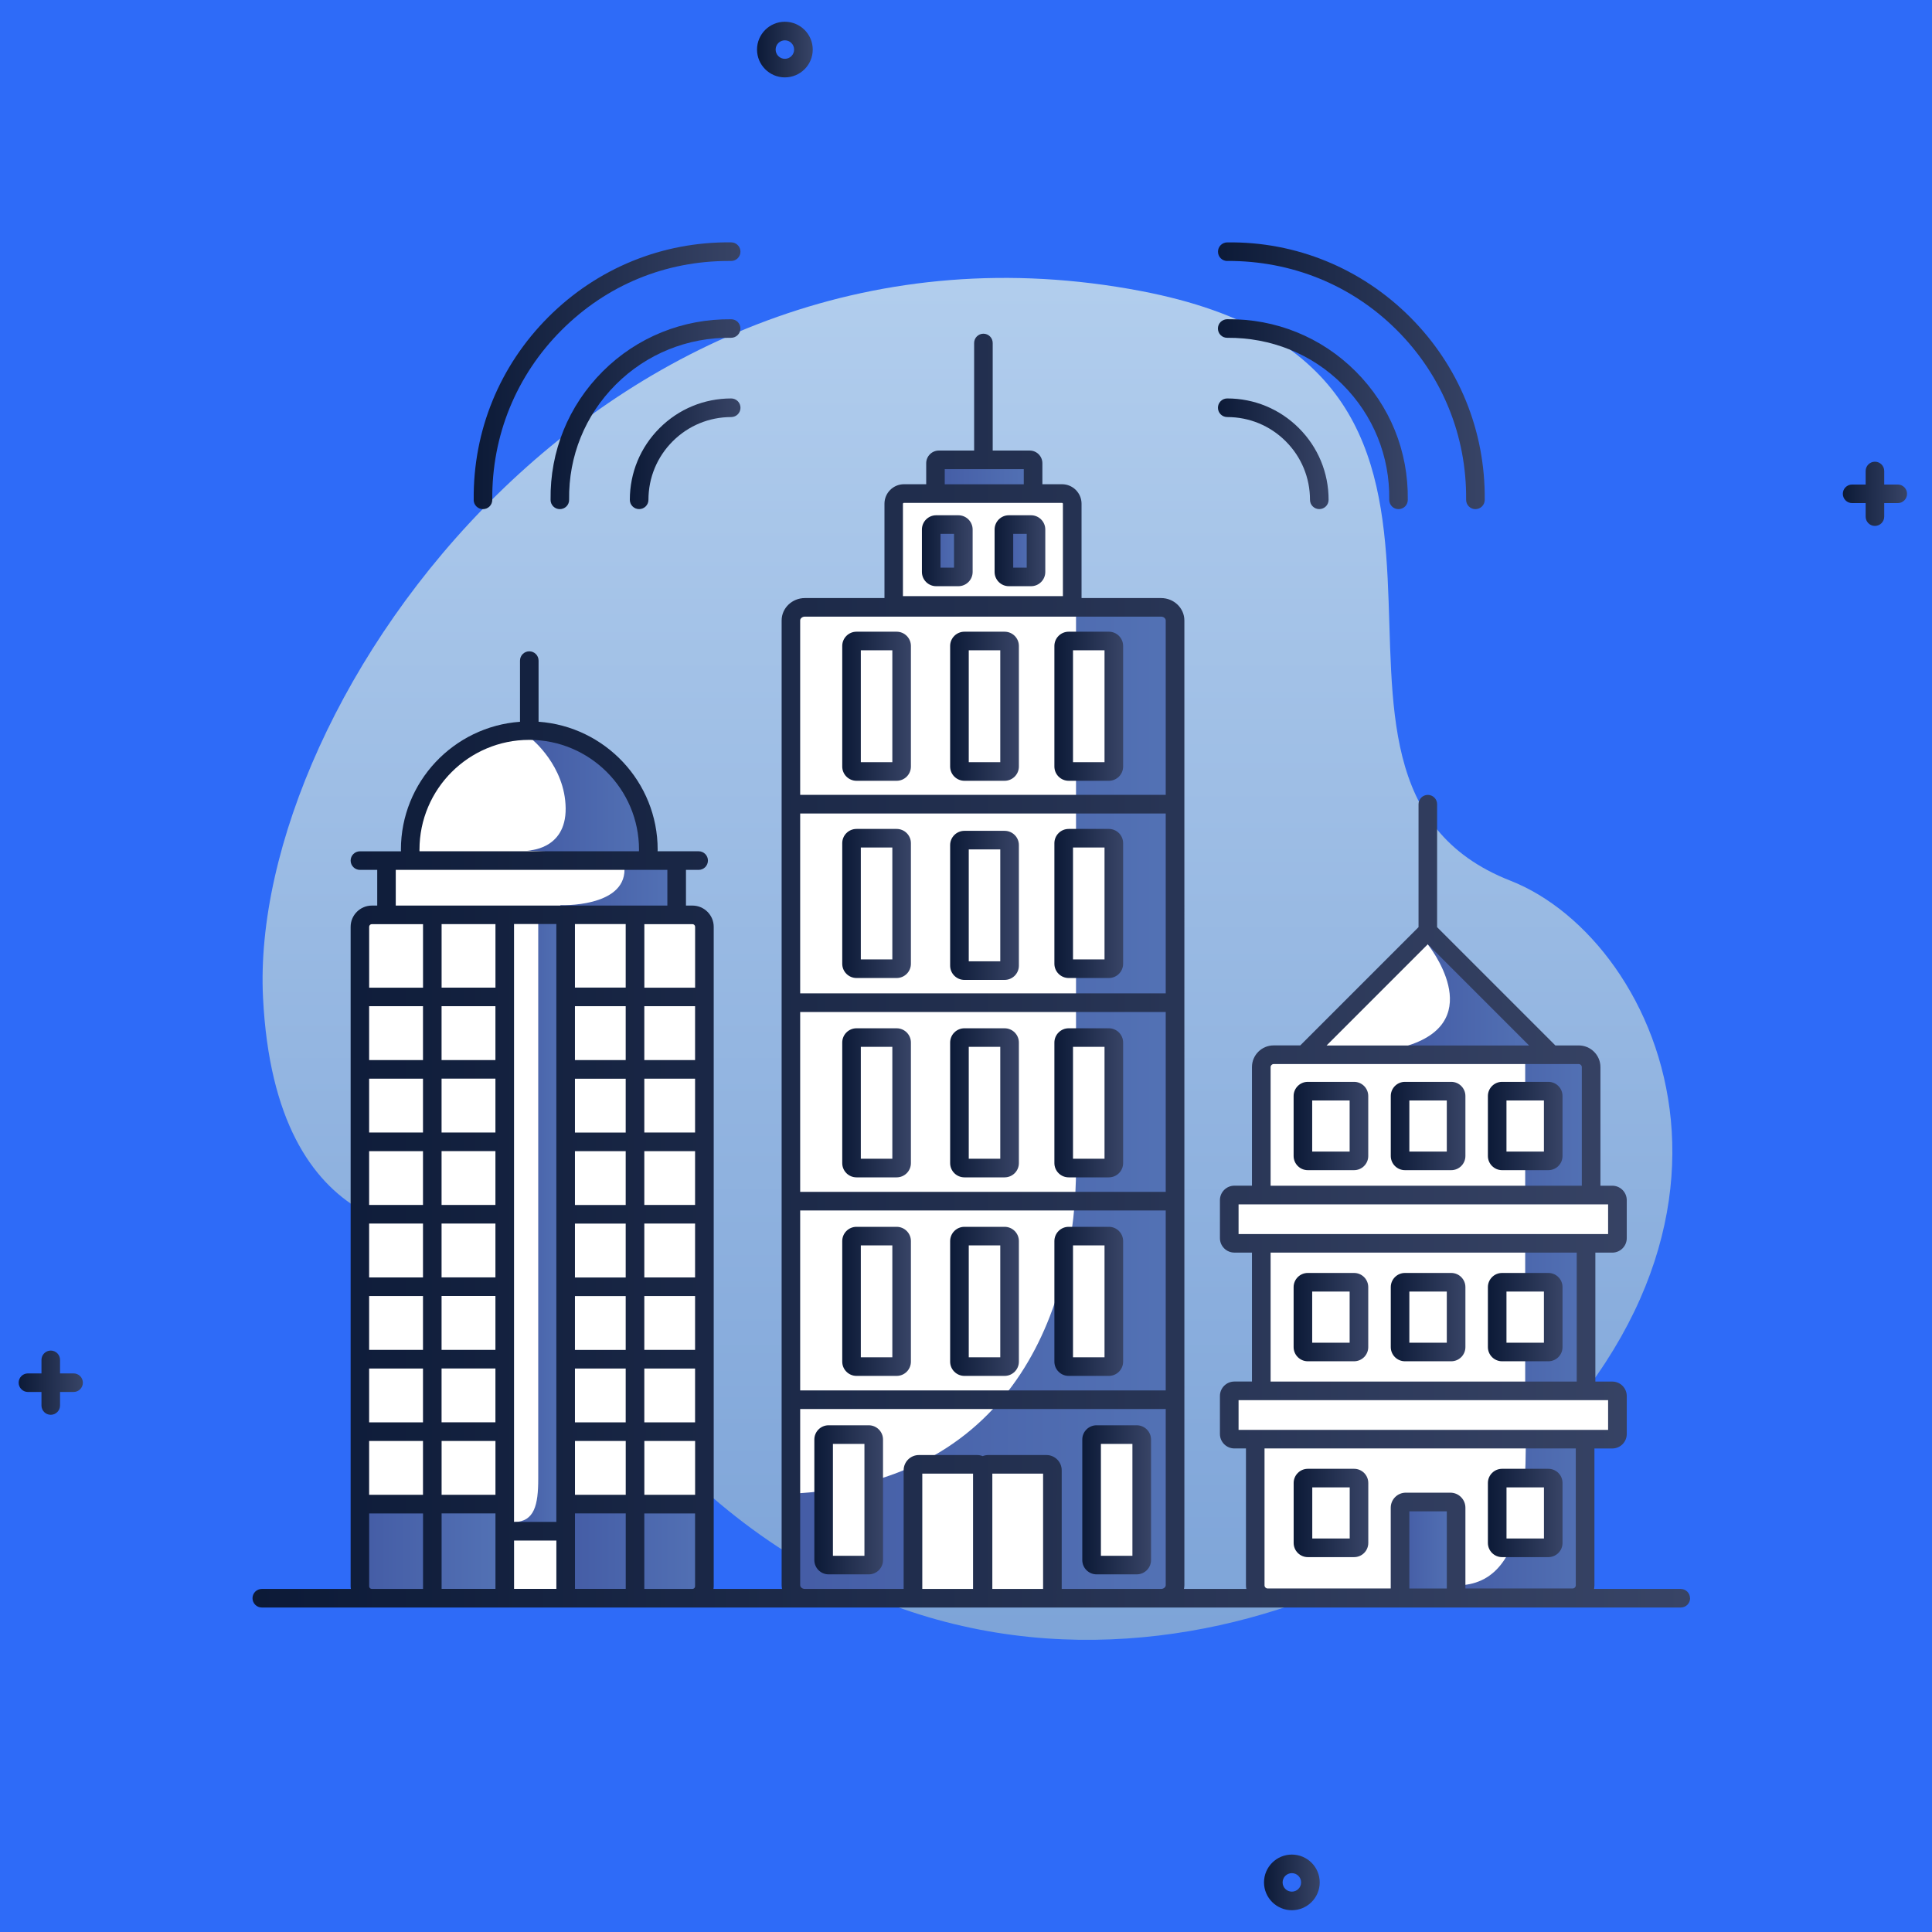 <svg xmlns="http://www.w3.org/2000/svg" xmlns:xlink="http://www.w3.org/1999/xlink" id="Layer_2" viewBox="0 0 518 518"><defs><style>.cls-1{fill:url(#_ÂÁ_Ï_ÌÌ_È_ËÂÌÚ_28-20);}.cls-2{fill:url(#_ÂÁ_Ï_ÌÌ_È_ËÂÌÚ_28-21);}.cls-3{fill:url(#_ÂÁ_Ï_ÌÌ_È_ËÂÌÚ_28-22);}.cls-4{fill:url(#_ÂÁ_Ï_ÌÌ_È_ËÂÌÚ_28-23);}.cls-5{fill:url(#_ÂÁ_Ï_ÌÌ_È_ËÂÌÚ_28-29);}.cls-6{fill:url(#_ÂÁ_Ï_ÌÌ_È_ËÂÌÚ_28-26);}.cls-7{fill:url(#_ÂÁ_Ï_ÌÌ_È_ËÂÌÚ_28-28);}.cls-8{fill:url(#_ÂÁ_Ï_ÌÌ_È_ËÂÌÚ_28-25);}.cls-9{fill:url(#_ÂÁ_Ï_ÌÌ_È_ËÂÌÚ_28-27);}.cls-10{fill:url(#_ÂÁ_Ï_ÌÌ_È_ËÂÌÚ_28-24);}.cls-11{fill:url(#_ÂÁ_Ï_ÌÌ_È_ËÂÌÚ_28-31);}.cls-12{fill:url(#_ÂÁ_Ï_ÌÌ_È_ËÂÌÚ_28-30);}.cls-13{fill:url(#_ÂÁ_Ï_ÌÌ_È_ËÂÌÚ_28-35);}.cls-14{fill:url(#_ÂÁ_Ï_ÌÌ_È_ËÂÌÚ_28-34);}.cls-15{fill:url(#_ÂÁ_Ï_ÌÌ_È_ËÂÌÚ_28-32);}.cls-16{fill:url(#_ÂÁ_Ï_ÌÌ_È_ËÂÌÚ_28-33);}.cls-17{fill:url(#_ÂÁ_Ï_ÌÌ_È_ËÂÌÚ_28-16);}.cls-18{fill:url(#_ÂÁ_Ï_ÌÌ_È_ËÂÌÚ_28-14);}.cls-19{fill:url(#_ÂÁ_Ï_ÌÌ_È_ËÂÌÚ_28-15);}.cls-20{fill:url(#_ÂÁ_Ï_ÌÌ_È_ËÂÌÚ_28-17);}.cls-21{fill:url(#_ÂÁ_Ï_ÌÌ_È_ËÂÌÚ_28-13);}.cls-22{fill:url(#_ÂÁ_Ï_ÌÌ_È_ËÂÌÚ_28-11);}.cls-23{fill:url(#_ÂÁ_Ï_ÌÌ_È_ËÂÌÚ_28-10);}.cls-24{fill:url(#_ÂÁ_Ï_ÌÌ_È_ËÂÌÚ_28-12);}.cls-25{fill:url(#_ÂÁ_Ï_ÌÌ_È_ËÂÌÚ_28-19);}.cls-26{fill:url(#_ÂÁ_Ï_ÌÌ_È_ËÂÌÚ_28-18);}.cls-27{fill:url(#_ÂÁ_Ï_ÌÌ_È_ËÂÌÚ_28);}.cls-28{fill:#fff;}.cls-29{fill:#2e6bf8;}.cls-30{fill:url(#_ÂÁ_Ï_ÌÌ_È_ËÂÌÚ_5-11);}.cls-31{fill:url(#_ÂÁ_Ï_ÌÌ_È_ËÂÌÚ_5-10);}.cls-32{fill:url(#_ÂÁ_Ï_ÌÌ_È_ËÂÌÚ_5-12);}.cls-33{fill:url(#_ÂÁ_Ï_ÌÌ_È_ËÂÌÚ_28-2);}.cls-34{fill:url(#_ÂÁ_Ï_ÌÌ_È_ËÂÌÚ_28-7);}.cls-35{fill:url(#_ÂÁ_Ï_ÌÌ_È_ËÂÌÚ_28-8);}.cls-36{fill:url(#_ÂÁ_Ï_ÌÌ_È_ËÂÌÚ_28-9);}.cls-37{fill:url(#_ÂÁ_Ï_ÌÌ_È_ËÂÌÚ_28-4);}.cls-38{fill:url(#_ÂÁ_Ï_ÌÌ_È_ËÂÌÚ_28-3);}.cls-39{fill:url(#_ÂÁ_Ï_ÌÌ_È_ËÂÌÚ_28-5);}.cls-40{fill:url(#_ÂÁ_Ï_ÌÌ_È_ËÂÌÚ_28-6);}.cls-41{fill:url(#_ÂÁ_Ï_ÌÌ_È_ËÂÌÚ_5-8);}.cls-42{fill:url(#_ÂÁ_Ï_ÌÌ_È_ËÂÌÚ_5-7);}.cls-43{fill:url(#_ÂÁ_Ï_ÌÌ_È_ËÂÌÚ_5-9);}.cls-44{fill:url(#_ÂÁ_Ï_ÌÌ_È_ËÂÌÚ_5-5);}.cls-45{fill:url(#_ÂÁ_Ï_ÌÌ_È_ËÂÌÚ_5-2);}.cls-46{fill:url(#_ÂÁ_Ï_ÌÌ_È_ËÂÌÚ_5-4);}.cls-47{fill:url(#_ÂÁ_Ï_ÌÌ_È_ËÂÌÚ_5-6);}.cls-48{fill:url(#_ÂÁ_Ï_ÌÌ_È_ËÂÌÚ_5-3);}.cls-49{fill:url(#_ÂÁ_Ï_ÌÌ_È_ËÂÌÚ_7);}.cls-50{fill:url(#_ÂÁ_Ï_ÌÌ_È_ËÂÌÚ_5);}</style><linearGradient id="_&#xC2;&#xC1;_&#xCF;_&#xCC;&#xCC;_&#xC8;_&#xCB;&#xC2;&#xCC;&#xDA;_28" x1="202.97" y1="13.29" x2="217.91" y2="13.29" gradientUnits="userSpaceOnUse"><stop offset="0" stop-color="#0c1a37"></stop><stop offset="1" stop-color="#384466"></stop></linearGradient><linearGradient id="_&#xC2;&#xC1;_&#xCF;_&#xCC;&#xCC;_&#xC8;_&#xCB;&#xC2;&#xCC;&#xDA;_28-2" x1="338.9" y1="504.7" x2="353.84" y2="504.7" xlink:href="#_&#xC2;&#xC1;_&#xCF;_&#xCC;&#xCC;_&#xC8;_&#xCB;&#xC2;&#xCC;&#xDA;_28"></linearGradient><linearGradient id="_&#xC2;&#xC1;_&#xCF;_&#xCC;&#xCC;_&#xC8;_&#xCB;&#xC2;&#xCC;&#xDA;_28-3" x1="494.07" y1="132.4" x2="511.31" y2="132.4" xlink:href="#_&#xC2;&#xC1;_&#xCF;_&#xCC;&#xCC;_&#xC8;_&#xCB;&#xC2;&#xCC;&#xDA;_28"></linearGradient><linearGradient id="_&#xC2;&#xC1;_&#xCF;_&#xCC;&#xCC;_&#xC8;_&#xCB;&#xC2;&#xCC;&#xDA;_28-4" x1="4.97" y1="370.72" x2="22.22" y2="370.72" xlink:href="#_&#xC2;&#xC1;_&#xCF;_&#xCC;&#xCC;_&#xC8;_&#xCB;&#xC2;&#xCC;&#xDA;_28"></linearGradient><linearGradient id="_&#xC2;&#xC1;_&#xCF;_&#xCC;&#xCC;_&#xC8;_&#xCB;&#xC2;&#xCC;&#xDA;_7" x1="259.39" y1="77.13" x2="259.39" y2="455.11" gradientUnits="userSpaceOnUse"><stop offset="0" stop-color="#b1cded"></stop><stop offset="1" stop-color="#7ba2d7"></stop></linearGradient><linearGradient id="_&#xC2;&#xC1;_&#xCF;_&#xCC;&#xCC;_&#xC8;_&#xCB;&#xC2;&#xCC;&#xDA;_5" x1="150.25" y1="237.29" x2="181.41" y2="237.29" gradientUnits="userSpaceOnUse"><stop offset="0" stop-color="#445ca5"></stop><stop offset="1" stop-color="#5372b5"></stop></linearGradient><linearGradient id="_&#xC2;&#xC1;_&#xCF;_&#xCC;&#xCC;_&#xC8;_&#xCB;&#xC2;&#xCC;&#xDA;_5-2" x1="141.34" y1="213.85" x2="174.36" y2="213.85" xlink:href="#_&#xC2;&#xC1;_&#xCF;_&#xCC;&#xCC;_&#xC8;_&#xCB;&#xC2;&#xCC;&#xDA;_5"></linearGradient><linearGradient id="_&#xC2;&#xC1;_&#xCF;_&#xCC;&#xCC;_&#xC8;_&#xCB;&#xC2;&#xCC;&#xDA;_5-3" x1="137.89" y1="327.84" x2="151.9" y2="327.84" xlink:href="#_&#xC2;&#xC1;_&#xCF;_&#xCC;&#xCC;_&#xC8;_&#xCB;&#xC2;&#xCC;&#xDA;_5"></linearGradient><linearGradient id="_&#xC2;&#xC1;_&#xCF;_&#xCC;&#xCC;_&#xC8;_&#xCB;&#xC2;&#xCC;&#xDA;_5-4" x1="211.24" y1="295.63" x2="315.1" y2="295.63" xlink:href="#_&#xC2;&#xC1;_&#xCF;_&#xCC;&#xCC;_&#xC8;_&#xCB;&#xC2;&#xCC;&#xDA;_5"></linearGradient><linearGradient id="_&#xC2;&#xC1;_&#xCF;_&#xCC;&#xCC;_&#xC8;_&#xCB;&#xC2;&#xCC;&#xDA;_5-5" x1="250.81" y1="127.41" x2="276.98" y2="127.41" xlink:href="#_&#xC2;&#xC1;_&#xCF;_&#xCC;&#xCC;_&#xC8;_&#xCB;&#xC2;&#xCC;&#xDA;_5"></linearGradient><linearGradient id="_&#xC2;&#xC1;_&#xCF;_&#xCC;&#xCC;_&#xC8;_&#xCB;&#xC2;&#xCC;&#xDA;_5-6" x1="388.87" y1="355.58" x2="427.48" y2="355.58" xlink:href="#_&#xC2;&#xC1;_&#xCF;_&#xCC;&#xCC;_&#xC8;_&#xCB;&#xC2;&#xCC;&#xDA;_5"></linearGradient><linearGradient id="_&#xC2;&#xC1;_&#xCF;_&#xCC;&#xCC;_&#xC8;_&#xCB;&#xC2;&#xCC;&#xDA;_5-7" x1="96.48" y1="416.53" x2="135.33" y2="416.53" xlink:href="#_&#xC2;&#xC1;_&#xCF;_&#xCC;&#xCC;_&#xC8;_&#xCB;&#xC2;&#xCC;&#xDA;_5"></linearGradient><linearGradient id="_&#xC2;&#xC1;_&#xCF;_&#xCC;&#xCC;_&#xC8;_&#xCB;&#xC2;&#xCC;&#xDA;_5-8" x1="151.66" y1="416.53" x2="190.51" y2="416.53" xlink:href="#_&#xC2;&#xC1;_&#xCF;_&#xCC;&#xCC;_&#xC8;_&#xCB;&#xC2;&#xCC;&#xDA;_5"></linearGradient><linearGradient id="_&#xC2;&#xC1;_&#xCF;_&#xCC;&#xCC;_&#xC8;_&#xCB;&#xC2;&#xCC;&#xDA;_5-9" x1="377.34" y1="267.16" x2="411.78" y2="267.16" xlink:href="#_&#xC2;&#xC1;_&#xCF;_&#xCC;&#xCC;_&#xC8;_&#xCB;&#xC2;&#xCC;&#xDA;_5"></linearGradient><linearGradient id="_&#xC2;&#xC1;_&#xCF;_&#xCC;&#xCC;_&#xC8;_&#xCB;&#xC2;&#xCC;&#xDA;_5-10" x1="249.68" y1="147.66" x2="258.28" y2="147.66" xlink:href="#_&#xC2;&#xC1;_&#xCF;_&#xCC;&#xCC;_&#xC8;_&#xCB;&#xC2;&#xCC;&#xDA;_5"></linearGradient><linearGradient id="_&#xC2;&#xC1;_&#xCF;_&#xCC;&#xCC;_&#xC8;_&#xCB;&#xC2;&#xCC;&#xDA;_5-11" x1="269.16" y1="147.66" x2="277.77" y2="147.66" xlink:href="#_&#xC2;&#xC1;_&#xCF;_&#xCC;&#xCC;_&#xC8;_&#xCB;&#xC2;&#xCC;&#xDA;_5"></linearGradient><linearGradient id="_&#xC2;&#xC1;_&#xCF;_&#xCC;&#xCC;_&#xC8;_&#xCB;&#xC2;&#xCC;&#xDA;_5-12" x1="375.38" y1="415.55" x2="390.4" y2="415.55" xlink:href="#_&#xC2;&#xC1;_&#xCF;_&#xCC;&#xCC;_&#xC8;_&#xCB;&#xC2;&#xCC;&#xDA;_5"></linearGradient><linearGradient id="_&#xC2;&#xC1;_&#xCF;_&#xCC;&#xCC;_&#xC8;_&#xCB;&#xC2;&#xCC;&#xDA;_28-5" x1="225.82" y1="189.35" x2="244.24" y2="189.35" xlink:href="#_&#xC2;&#xC1;_&#xCF;_&#xCC;&#xCC;_&#xC8;_&#xCB;&#xC2;&#xCC;&#xDA;_28"></linearGradient><linearGradient id="_&#xC2;&#xC1;_&#xCF;_&#xCC;&#xCC;_&#xC8;_&#xCB;&#xC2;&#xCC;&#xDA;_28-6" x1="254.76" y1="189.35" x2="273.18" y2="189.35" xlink:href="#_&#xC2;&#xC1;_&#xCF;_&#xCC;&#xCC;_&#xC8;_&#xCB;&#xC2;&#xCC;&#xDA;_28"></linearGradient><linearGradient id="_&#xC2;&#xC1;_&#xCF;_&#xCC;&#xCC;_&#xC8;_&#xCB;&#xC2;&#xCC;&#xDA;_28-7" x1="254.76" y1="242.74" x2="273.18" y2="242.74" xlink:href="#_&#xC2;&#xC1;_&#xCF;_&#xCC;&#xCC;_&#xC8;_&#xCB;&#xC2;&#xCC;&#xDA;_28"></linearGradient><linearGradient id="_&#xC2;&#xC1;_&#xCF;_&#xCC;&#xCC;_&#xC8;_&#xCB;&#xC2;&#xCC;&#xDA;_28-8" x1="254.76" y1="295.68" x2="273.18" y2="295.68" xlink:href="#_&#xC2;&#xC1;_&#xCF;_&#xCC;&#xCC;_&#xC8;_&#xCB;&#xC2;&#xCC;&#xDA;_28"></linearGradient><linearGradient id="_&#xC2;&#xC1;_&#xCF;_&#xCC;&#xCC;_&#xC8;_&#xCB;&#xC2;&#xCC;&#xDA;_28-9" x1="254.76" y1="348.91" x2="273.18" y2="348.91" xlink:href="#_&#xC2;&#xC1;_&#xCF;_&#xCC;&#xCC;_&#xC8;_&#xCB;&#xC2;&#xCC;&#xDA;_28"></linearGradient><linearGradient id="_&#xC2;&#xC1;_&#xCF;_&#xCC;&#xCC;_&#xC8;_&#xCB;&#xC2;&#xCC;&#xDA;_28-10" x1="282.7" y1="189.35" x2="301.13" y2="189.35" xlink:href="#_&#xC2;&#xC1;_&#xCF;_&#xCC;&#xCC;_&#xC8;_&#xCB;&#xC2;&#xCC;&#xDA;_28"></linearGradient><linearGradient id="_&#xC2;&#xC1;_&#xCF;_&#xCC;&#xCC;_&#xC8;_&#xCB;&#xC2;&#xCC;&#xDA;_28-11" x1="225.82" y1="242.23" x2="244.24" y2="242.23" xlink:href="#_&#xC2;&#xC1;_&#xCF;_&#xCC;&#xCC;_&#xC8;_&#xCB;&#xC2;&#xCC;&#xDA;_28"></linearGradient><linearGradient id="_&#xC2;&#xC1;_&#xCF;_&#xCC;&#xCC;_&#xC8;_&#xCB;&#xC2;&#xCC;&#xDA;_28-12" x1="282.7" y1="242.23" x2="301.13" y2="242.23" xlink:href="#_&#xC2;&#xC1;_&#xCF;_&#xCC;&#xCC;_&#xC8;_&#xCB;&#xC2;&#xCC;&#xDA;_28"></linearGradient><linearGradient id="_&#xC2;&#xC1;_&#xCF;_&#xCC;&#xCC;_&#xC8;_&#xCB;&#xC2;&#xCC;&#xDA;_28-13" x1="225.82" y1="295.68" x2="244.24" y2="295.68" xlink:href="#_&#xC2;&#xC1;_&#xCF;_&#xCC;&#xCC;_&#xC8;_&#xCB;&#xC2;&#xCC;&#xDA;_28"></linearGradient><linearGradient id="_&#xC2;&#xC1;_&#xCF;_&#xCC;&#xCC;_&#xC8;_&#xCB;&#xC2;&#xCC;&#xDA;_28-14" x1="282.7" y1="295.68" x2="301.13" y2="295.68" xlink:href="#_&#xC2;&#xC1;_&#xCF;_&#xCC;&#xCC;_&#xC8;_&#xCB;&#xC2;&#xCC;&#xDA;_28"></linearGradient><linearGradient id="_&#xC2;&#xC1;_&#xCF;_&#xCC;&#xCC;_&#xC8;_&#xCB;&#xC2;&#xCC;&#xDA;_28-15" x1="225.82" y1="348.91" x2="244.24" y2="348.91" xlink:href="#_&#xC2;&#xC1;_&#xCF;_&#xCC;&#xCC;_&#xC8;_&#xCB;&#xC2;&#xCC;&#xDA;_28"></linearGradient><linearGradient id="_&#xC2;&#xC1;_&#xCF;_&#xCC;&#xCC;_&#xC8;_&#xCB;&#xC2;&#xCC;&#xDA;_28-16" x1="282.7" y1="348.91" x2="301.13" y2="348.91" xlink:href="#_&#xC2;&#xC1;_&#xCF;_&#xCC;&#xCC;_&#xC8;_&#xCB;&#xC2;&#xCC;&#xDA;_28"></linearGradient><linearGradient id="_&#xC2;&#xC1;_&#xCF;_&#xCC;&#xCC;_&#xC8;_&#xCB;&#xC2;&#xCC;&#xDA;_28-17" x1="218.33" y1="402.13" x2="236.76" y2="402.13" xlink:href="#_&#xC2;&#xC1;_&#xCF;_&#xCC;&#xCC;_&#xC8;_&#xCB;&#xC2;&#xCC;&#xDA;_28"></linearGradient><linearGradient id="_&#xC2;&#xC1;_&#xCF;_&#xCC;&#xCC;_&#xC8;_&#xCB;&#xC2;&#xCC;&#xDA;_28-18" x1="290.19" y1="402.13" x2="308.61" y2="402.13" xlink:href="#_&#xC2;&#xC1;_&#xCF;_&#xCC;&#xCC;_&#xC8;_&#xCB;&#xC2;&#xCC;&#xDA;_28"></linearGradient><linearGradient id="_&#xC2;&#xC1;_&#xCF;_&#xCC;&#xCC;_&#xC8;_&#xCB;&#xC2;&#xCC;&#xDA;_28-19" x1="247.18" y1="147.66" x2="260.78" y2="147.66" xlink:href="#_&#xC2;&#xC1;_&#xCF;_&#xCC;&#xCC;_&#xC8;_&#xCB;&#xC2;&#xCC;&#xDA;_28"></linearGradient><linearGradient id="_&#xC2;&#xC1;_&#xCF;_&#xCC;&#xCC;_&#xC8;_&#xCB;&#xC2;&#xCC;&#xDA;_28-20" x1="266.67" y1="147.66" x2="280.26" y2="147.66" xlink:href="#_&#xC2;&#xC1;_&#xCF;_&#xCC;&#xCC;_&#xC8;_&#xCB;&#xC2;&#xCC;&#xDA;_28"></linearGradient><linearGradient id="_&#xC2;&#xC1;_&#xCF;_&#xCC;&#xCC;_&#xC8;_&#xCB;&#xC2;&#xCC;&#xDA;_28-21" x1="346.84" y1="301.9" x2="366.86" y2="301.9" xlink:href="#_&#xC2;&#xC1;_&#xCF;_&#xCC;&#xCC;_&#xC8;_&#xCB;&#xC2;&#xCC;&#xDA;_28"></linearGradient><linearGradient id="_&#xC2;&#xC1;_&#xCF;_&#xCC;&#xCC;_&#xC8;_&#xCB;&#xC2;&#xCC;&#xDA;_28-22" x1="372.89" y1="301.9" x2="392.9" y2="301.9" xlink:href="#_&#xC2;&#xC1;_&#xCF;_&#xCC;&#xCC;_&#xC8;_&#xCB;&#xC2;&#xCC;&#xDA;_28"></linearGradient><linearGradient id="_&#xC2;&#xC1;_&#xCF;_&#xCC;&#xCC;_&#xC8;_&#xCB;&#xC2;&#xCC;&#xDA;_28-23" x1="398.93" y1="301.9" x2="418.94" y2="301.9" xlink:href="#_&#xC2;&#xC1;_&#xCF;_&#xCC;&#xCC;_&#xC8;_&#xCB;&#xC2;&#xCC;&#xDA;_28"></linearGradient><linearGradient id="_&#xC2;&#xC1;_&#xCF;_&#xCC;&#xCC;_&#xC8;_&#xCB;&#xC2;&#xCC;&#xDA;_28-24" x1="346.84" y1="353.14" x2="366.86" y2="353.14" xlink:href="#_&#xC2;&#xC1;_&#xCF;_&#xCC;&#xCC;_&#xC8;_&#xCB;&#xC2;&#xCC;&#xDA;_28"></linearGradient><linearGradient id="_&#xC2;&#xC1;_&#xCF;_&#xCC;&#xCC;_&#xC8;_&#xCB;&#xC2;&#xCC;&#xDA;_28-25" x1="372.89" y1="353.14" x2="392.9" y2="353.14" xlink:href="#_&#xC2;&#xC1;_&#xCF;_&#xCC;&#xCC;_&#xC8;_&#xCB;&#xC2;&#xCC;&#xDA;_28"></linearGradient><linearGradient id="_&#xC2;&#xC1;_&#xCF;_&#xCC;&#xCC;_&#xC8;_&#xCB;&#xC2;&#xCC;&#xDA;_28-26" x1="398.93" y1="353.14" x2="418.94" y2="353.14" xlink:href="#_&#xC2;&#xC1;_&#xCF;_&#xCC;&#xCC;_&#xC8;_&#xCB;&#xC2;&#xCC;&#xDA;_28"></linearGradient><linearGradient id="_&#xC2;&#xC1;_&#xCF;_&#xCC;&#xCC;_&#xC8;_&#xCB;&#xC2;&#xCC;&#xDA;_28-27" x1="346.84" y1="405.65" x2="366.86" y2="405.65" xlink:href="#_&#xC2;&#xC1;_&#xCF;_&#xCC;&#xCC;_&#xC8;_&#xCB;&#xC2;&#xCC;&#xDA;_28"></linearGradient><linearGradient id="_&#xC2;&#xC1;_&#xCF;_&#xCC;&#xCC;_&#xC8;_&#xCB;&#xC2;&#xCC;&#xDA;_28-28" x1="398.93" y1="405.65" x2="418.94" y2="405.65" xlink:href="#_&#xC2;&#xC1;_&#xCF;_&#xCC;&#xCC;_&#xC8;_&#xCB;&#xC2;&#xCC;&#xDA;_28"></linearGradient><linearGradient id="_&#xC2;&#xC1;_&#xCF;_&#xCC;&#xCC;_&#xC8;_&#xCB;&#xC2;&#xCC;&#xDA;_28-29" x1="168.86" y1="121.67" x2="198.53" y2="121.67" xlink:href="#_&#xC2;&#xC1;_&#xCF;_&#xCC;&#xCC;_&#xC8;_&#xCB;&#xC2;&#xCC;&#xDA;_28"></linearGradient><linearGradient id="_&#xC2;&#xC1;_&#xCF;_&#xCC;&#xCC;_&#xC8;_&#xCB;&#xC2;&#xCC;&#xDA;_28-30" x1="147.61" y1="111.05" x2="198.53" y2="111.05" xlink:href="#_&#xC2;&#xC1;_&#xCF;_&#xCC;&#xCC;_&#xC8;_&#xCB;&#xC2;&#xCC;&#xDA;_28"></linearGradient><linearGradient id="_&#xC2;&#xC1;_&#xCF;_&#xCC;&#xCC;_&#xC8;_&#xCB;&#xC2;&#xCC;&#xDA;_28-31" x1="127" y1="100.74" x2="198.53" y2="100.74" xlink:href="#_&#xC2;&#xC1;_&#xCF;_&#xCC;&#xCC;_&#xC8;_&#xCB;&#xC2;&#xCC;&#xDA;_28"></linearGradient><linearGradient id="_&#xC2;&#xC1;_&#xCF;_&#xCC;&#xCC;_&#xC8;_&#xCB;&#xC2;&#xCC;&#xDA;_28-32" x1="326.55" y1="121.67" x2="356.22" y2="121.67" xlink:href="#_&#xC2;&#xC1;_&#xCF;_&#xCC;&#xCC;_&#xC8;_&#xCB;&#xC2;&#xCC;&#xDA;_28"></linearGradient><linearGradient id="_&#xC2;&#xC1;_&#xCF;_&#xCC;&#xCC;_&#xC8;_&#xCB;&#xC2;&#xCC;&#xDA;_28-33" x1="326.55" y1="111.05" x2="377.47" y2="111.05" xlink:href="#_&#xC2;&#xC1;_&#xCF;_&#xCC;&#xCC;_&#xC8;_&#xCB;&#xC2;&#xCC;&#xDA;_28"></linearGradient><linearGradient id="_&#xC2;&#xC1;_&#xCF;_&#xCC;&#xCC;_&#xC8;_&#xCB;&#xC2;&#xCC;&#xDA;_28-34" x1="326.55" y1="100.74" x2="398.08" y2="100.74" xlink:href="#_&#xC2;&#xC1;_&#xCF;_&#xCC;&#xCC;_&#xC8;_&#xCB;&#xC2;&#xCC;&#xDA;_28"></linearGradient><linearGradient id="_&#xC2;&#xC1;_&#xCF;_&#xCC;&#xCC;_&#xC8;_&#xCB;&#xC2;&#xCC;&#xDA;_28-35" x1="67.68" y1="260.24" x2="453.12" y2="260.24" xlink:href="#_&#xC2;&#xC1;_&#xCF;_&#xCC;&#xCC;_&#xC8;_&#xCB;&#xC2;&#xCC;&#xDA;_28"></linearGradient></defs><g id="Layer_2-2"><g id="Layer_2-2"><g id="Layer_1-2"><rect class="cls-29" width="518" height="518"></rect></g></g><g id="Group_26"><path id="Contour" class="cls-27" d="m210.44,20.75c-4.12,0-7.47-3.35-7.47-7.46s3.35-7.46,7.47-7.46,7.47,3.35,7.47,7.46-3.35,7.46-7.47,7.46Zm0-9.94c-1.37,0-2.48,1.11-2.48,2.48s1.11,2.48,2.48,2.48,2.48-1.11,2.48-2.48-1.11-2.48-2.48-2.48Z"></path><path id="Contour-2" class="cls-33" d="m346.37,512.16c-4.12,0-7.47-3.35-7.47-7.46s3.35-7.46,7.47-7.46,7.47,3.35,7.47,7.46-3.35,7.46-7.47,7.46Zm0-9.94c-1.37,0-2.48,1.11-2.48,2.48s1.11,2.48,2.48,2.48,2.48-1.11,2.48-2.48-1.11-2.48-2.48-2.48Z"></path><path id="Contour-3" class="cls-38" d="m508.82,129.91h-3.63v-3.63c0-1.38-1.12-2.49-2.49-2.49s-2.49,1.12-2.49,2.49v3.63h-3.63c-1.38,0-2.49,1.12-2.49,2.49s1.12,2.49,2.49,2.49h3.63v3.63c0,1.38,1.12,2.49,2.49,2.49s2.49-1.12,2.49-2.49v-3.63h3.63c1.38,0,2.49-1.12,2.49-2.49s-1.12-2.49-2.49-2.49Z"></path><path id="Contour-4" class="cls-37" d="m19.73,368.23h-3.63v-3.63c0-1.38-1.12-2.49-2.49-2.49s-2.49,1.12-2.49,2.49v3.63h-3.63c-1.38,0-2.49,1.12-2.49,2.49s1.12,2.49,2.49,2.49h3.63v3.63c0,1.38,1.12,2.49,2.49,2.49s2.49-1.12,2.49-2.49v-3.63h3.63c1.38,0,2.49-1.12,2.49-2.49s-1.12-2.49-2.49-2.49Z"></path><path id="Contour-5" class="cls-49" d="m138.42,333.32c-1.46-2.72-4.47-4.19-7.51-3.68-14.73,2.49-57.1,3.81-60.39-62.17-3.99-79.98,93-216.61,235.39-189.44,114.37,21.82,28.98,130.64,99.04,158.09,41.01,16.07,78.08,98.46-12.99,170.02-49.25,38.7-175.64,72.88-253.54-72.8Z"></path><path id="Contour-6" class="cls-28" d="m96.48,428.51v-180.02s1.86-3.21,7.13-3.21v-14.55h7.8s-3.14-32.12,30.49-34.86c0,0,32.52,3.24,31.8,34.85h7.73v14.57s7.44-3.03,7.44,6.8v176.43h-92.37Z"></path><path id="Contour-7" class="cls-28" d="m212.05,428.51V171.85s-5.97-9.53,13.56-9.53h14v-30h11.2l-1.13-9.03h26.4l.91,9.03h10.5l.96,30,25.69.52.91,10.33v255.34h-103Z"></path><path id="Contour-8" class="cls-28" d="m338.17,429.4v-143.29s1.86-5.33,12.49-4.32c10.63,1.01,72.63,1.01,72.63,1.01,0,0,3.31-.4,3.31,19.11s.88,126.49.88,126.49l-89.31,1.01Z"></path><path id="Contour-9" class="cls-50" d="m150.25,242.7s17.19.64,17.19-9.55v-3.82l13.97,1.41-.81,13.45-29.83,1.06-.53-2.55Z"></path><path id="Contour-10" class="cls-45" d="m141.34,228.05s10.45,0,10.32-11.36c-.13-11.36-9.14-18.57-9.14-18.57,0,0,14.98-4.3,27.28,14.16,0,0,4.86,10.58,4.55,17.74l-33-1.97Z"></path><path id="Contour-11" class="cls-48" d="m144.31,246.2v150.29c0,7.01-1.01,11.46-6.42,11.62v2.15h12.74l1.27-164.86-7.59.8Z"></path><path id="Contour-12" class="cls-46" d="m288.5,162.54v150.85c0,33.01-13.98,84.58-77.26,87.14l.86,28.2h103l-.91-265.66-25.69-.52Z"></path><polygon id="Contour-13" class="cls-44" points="250.81 131.52 250.81 122.5 276.98 123.29 276.98 132.33 250.81 131.52"></polygon><path id="Contour-14" class="cls-47" d="m426.91,373.17l-.91-88.94-7.22-1.46h-9.85v89.86c0,17.64,3.08,51.7-17.69,52.42l-2.37,3.34h38.61l-.43-42.32-.13-12.9Z"></path><polygon id="Contour-15" class="cls-42" points="96.48 428.51 96.48 404.54 135.02 404.54 135.33 428.51 96.48 428.51"></polygon><polygon id="Contour-16" class="cls-41" points="151.66 428.51 151.66 404.54 190.2 404.54 190.51 428.51 151.66 428.51"></polygon><path id="Contour-17" class="cls-28" d="m376.33,283.11h38.85l-29.91-31.02s-2.64-4.46-6.43,1.51c-3.79,5.98-27.14,29.51-27.14,29.51h24.62Z"></path><path id="Contour-18" class="cls-43" d="m382.78,252.09v1.07s16.41,20.25-5.19,27.14l-.25,1.73,34.44.21-3.61-7.8-25.4-22.35Z"></path><rect id="Contour-19" class="cls-28" x="285.2" y="171.85" width="13.44" height="34.99" rx="1.33" ry="1.33"></rect><path id="Contour-20" class="cls-28" d="m286.53,224.74h10.77c.73,0,1.33.6,1.33,1.33v32.33c0,.73-.6,1.33-1.33,1.33h-10.77c-.73,0-1.33-.6-1.33-1.33v-32.33c0-.73.6-1.33,1.33-1.33Z"></path><path id="Contour-21" class="cls-28" d="m286.53,278.19h10.77c.73,0,1.33.6,1.33,1.33v32.33c0,.73-.6,1.33-1.33,1.33h-10.77c-.73,0-1.33-.6-1.33-1.33v-32.33c0-.73.6-1.33,1.33-1.33Z"></path><rect id="Contour-22" class="cls-28" x="285.2" y="331.41" width="13.44" height="34.99" rx="1.33" ry="1.33"></rect><path id="Contour-23" class="cls-28" d="m222.16,384.63h10.77c.73,0,1.33.6,1.33,1.33v32.33c0,.73-.6,1.33-1.33,1.33h-10.77c-.73,0-1.33-.6-1.33-1.33v-32.33c0-.73.6-1.33,1.33-1.33Z"></path><path id="Contour-24" class="cls-28" d="m246.37,392.62h15.6c.88,0,1.59.71,1.59,1.59v32.71c0,.88-.71,1.59-1.59,1.59h-15.6c-.88,0-1.59-.71-1.59-1.59v-32.71c0-.88.71-1.59,1.59-1.59Z"></path><path id="Contour-25" class="cls-28" d="m264.98,392.62h15.6c.88,0,1.59.71,1.59,1.59v32.71c0,.88-.71,1.59-1.59,1.59h-15.6c-.88,0-1.59-.71-1.59-1.59v-32.71c0-.88.71-1.59,1.59-1.59Z"></path><path id="Contour-26" class="cls-28" d="m294.01,384.63h10.77c.73,0,1.33.6,1.33,1.33v32.33c0,.73-.6,1.33-1.33,1.33h-10.77c-.73,0-1.33-.6-1.33-1.33v-32.33c0-.73.6-1.33,1.33-1.33Z"></path><path id="Contour-27" class="cls-31" d="m251.01,140.64h5.95c.73,0,1.33.6,1.33,1.33v11.38c0,.73-.6,1.33-1.33,1.33h-5.95c-.73,0-1.33-.6-1.33-1.33v-11.38c0-.73.6-1.33,1.33-1.33Z"></path><path id="Contour-28" class="cls-30" d="m270.49,140.64h5.94c.73,0,1.33.6,1.33,1.33v11.38c0,.73-.6,1.33-1.33,1.33h-5.95c-.73,0-1.33-.6-1.33-1.33v-11.38c0-.73.6-1.33,1.33-1.33Z"></path><rect id="Contour-29" class="cls-28" x="329.58" y="320.42" width="104.07" height="12.94" rx="1.38" ry="1.38"></rect><rect id="Contour-30" class="cls-28" x="329.58" y="372.92" width="104.07" height="12.94" rx="1.38" ry="1.38"></rect><rect id="Contour-31" class="cls-28" x="349.34" y="292.56" width="15.02" height="18.7" rx="1.31" ry="1.31"></rect><rect id="Contour-32" class="cls-28" x="401.42" y="292.56" width="15.02" height="18.7" rx="1.31" ry="1.31"></rect><rect id="Contour-33" class="cls-28" x="401.42" y="343.79" width="15.02" height="18.7" rx="1.31" ry="1.31"></rect><path id="Contour-34" class="cls-32" d="m376.91,402.71h11.96c.85,0,1.53.69,1.53,1.53v22.62c0,.85-.69,1.53-1.53,1.53h-11.96c-.85,0-1.53-.69-1.53-1.53v-22.62c0-.85.69-1.53,1.53-1.53Z"></path><rect id="Contour-35" class="cls-28" x="401.42" y="396.3" width="15.02" height="18.7" rx="1.31" ry="1.31"></rect><g id="Group"><path id="Contour-36" class="cls-39" d="m229.64,209.34h10.77c2.11,0,3.82-1.71,3.82-3.82v-32.33c0-2.11-1.72-3.82-3.82-3.82h-10.77c-2.11,0-3.82,1.71-3.82,3.82v32.33c0,2.11,1.72,3.82,3.82,3.82Zm1.16-34.99h8.45v30h-8.45v-30Z"></path><path id="Contour-37" class="cls-40" d="m258.58,209.34h10.77c2.11,0,3.83-1.71,3.83-3.82v-32.33c0-2.11-1.72-3.82-3.83-3.82h-10.77c-2.11,0-3.83,1.71-3.83,3.82v32.33c0,2.11,1.72,3.82,3.83,3.82Zm1.16-34.99h8.45v30h-8.45v-30Z"></path><path id="Contour-38" class="cls-34" d="m258.58,262.73h10.77c2.11,0,3.83-1.71,3.83-3.82v-32.33c0-2.11-1.72-3.82-3.83-3.82h-10.77c-2.11,0-3.83,1.71-3.83,3.82v32.33c0,2.11,1.72,3.82,3.83,3.82Zm1.16-34.99h8.45v30h-8.45v-30Z"></path><path id="Contour-39" class="cls-35" d="m258.58,315.67h10.77c2.11,0,3.83-1.71,3.83-3.82v-32.33c0-2.11-1.72-3.82-3.83-3.82h-10.77c-2.11,0-3.83,1.71-3.83,3.82v32.33c0,2.11,1.72,3.82,3.83,3.82Zm1.16-34.99h8.45v30h-8.45v-30Z"></path><path id="Contour-40" class="cls-36" d="m258.58,368.9h10.77c2.11,0,3.83-1.71,3.83-3.82v-32.33c0-2.11-1.72-3.82-3.83-3.82h-10.77c-2.11,0-3.83,1.71-3.83,3.82v32.33c0,2.11,1.72,3.82,3.83,3.82Zm1.16-34.99h8.45v30h-8.45v-30Z"></path><path id="Contour-41" class="cls-23" d="m286.53,209.34h10.77c2.11,0,3.83-1.71,3.83-3.82v-32.33c0-2.11-1.72-3.82-3.83-3.82h-10.77c-2.11,0-3.83,1.71-3.83,3.82v32.33c0,2.11,1.72,3.82,3.83,3.82Zm1.16-34.99h8.45v30h-8.45v-30Z"></path><path id="Contour-42" class="cls-22" d="m229.64,262.22h10.77c2.11,0,3.82-1.71,3.82-3.82v-32.33c0-2.11-1.72-3.82-3.82-3.82h-10.77c-2.11,0-3.82,1.71-3.82,3.82v32.33c0,2.11,1.72,3.82,3.82,3.82Zm1.16-34.99h8.45v30h-8.45v-30Z"></path><path id="Contour-43" class="cls-24" d="m286.53,262.22h10.77c2.11,0,3.83-1.71,3.83-3.82v-32.33c0-2.11-1.72-3.82-3.83-3.82h-10.77c-2.11,0-3.83,1.71-3.83,3.82v32.33c0,2.11,1.72,3.82,3.83,3.82Zm1.16-34.99h8.45v30h-8.45v-30Z"></path><path id="Contour-44" class="cls-21" d="m229.64,315.67h10.77c2.11,0,3.82-1.71,3.82-3.82v-32.33c0-2.11-1.72-3.82-3.82-3.82h-10.77c-2.11,0-3.82,1.71-3.82,3.82v32.33c0,2.11,1.72,3.82,3.82,3.82Zm1.16-34.99h8.45v30h-8.45v-30Z"></path><path id="Contour-45" class="cls-18" d="m286.53,315.67h10.77c2.11,0,3.83-1.71,3.83-3.82v-32.33c0-2.11-1.72-3.82-3.83-3.82h-10.77c-2.11,0-3.83,1.71-3.83,3.82v32.33c0,2.11,1.72,3.82,3.83,3.82Zm1.16-34.99h8.45v30h-8.45v-30Z"></path><path id="Contour-46" class="cls-19" d="m229.64,368.9h10.77c2.11,0,3.82-1.71,3.82-3.82v-32.33c0-2.11-1.72-3.82-3.82-3.82h-10.77c-2.11,0-3.82,1.71-3.82,3.82v32.33c0,2.11,1.72,3.82,3.82,3.82Zm1.16-34.99h8.45v30h-8.45v-30Z"></path><path id="Contour-47" class="cls-17" d="m286.53,368.9h10.77c2.11,0,3.83-1.71,3.83-3.82v-32.33c0-2.11-1.72-3.82-3.83-3.82h-10.77c-2.11,0-3.83,1.71-3.83,3.82v32.33c0,2.11,1.72,3.82,3.83,3.82Zm1.16-34.99h8.45v30h-8.45v-30Z"></path><path id="Contour-48" class="cls-20" d="m232.93,382.14h-10.77c-2.11,0-3.82,1.71-3.82,3.82v32.33c0,2.11,1.72,3.82,3.82,3.82h10.77c2.11,0,3.82-1.71,3.82-3.82v-32.33c0-2.11-1.72-3.82-3.82-3.82Zm-1.16,34.99h-8.45v-30h8.45v30Z"></path><path id="Contour-49" class="cls-26" d="m304.78,382.14h-10.77c-2.11,0-3.83,1.71-3.83,3.82v32.33c0,2.11,1.72,3.82,3.83,3.82h10.77c2.11,0,3.83-1.71,3.83-3.82v-32.33c0-2.11-1.72-3.82-3.83-3.82Zm-1.16,34.99h-8.45v-30h8.45v30Z"></path><path id="Contour-50" class="cls-25" d="m256.95,138.15h-5.94c-2.11,0-3.83,1.71-3.83,3.82v11.38c0,2.11,1.72,3.82,3.83,3.82h5.94c2.11,0,3.83-1.71,3.83-3.82v-11.38c0-2.11-1.72-3.82-3.83-3.82Zm-1.16,14.04h-3.62v-9.05h3.62v9.05Z"></path><path id="Contour-51" class="cls-1" d="m276.44,138.15h-5.95c-2.11,0-3.82,1.71-3.82,3.82v11.38c0,2.11,1.72,3.82,3.82,3.82h5.95c2.11,0,3.82-1.71,3.82-3.82v-11.38c0-2.11-1.72-3.82-3.82-3.82Zm-1.16,14.04h-3.62v-9.05h3.62v9.05Z"></path><path id="Contour-52" class="cls-2" d="m363.05,290.06h-12.41c-2.1,0-3.8,1.71-3.8,3.8v16.08c0,2.1,1.71,3.8,3.8,3.8h12.41c2.1,0,3.8-1.71,3.8-3.8v-16.08c0-2.1-1.71-3.8-3.8-3.8Zm-1.19,18.7h-10.04v-13.71h10.04v13.71Z"></path><path id="Contour-53" class="cls-3" d="m389.1,290.06h-12.41c-2.1,0-3.8,1.71-3.8,3.8v16.08c0,2.1,1.71,3.8,3.8,3.8h12.41c2.1,0,3.8-1.71,3.8-3.8v-16.08c0-2.1-1.71-3.8-3.8-3.8Zm-1.19,18.7h-10.04v-13.71h10.04v13.71Z"></path><path id="Contour-54" class="cls-4" d="m415.14,290.06h-12.41c-2.1,0-3.8,1.71-3.8,3.8v16.08c0,2.1,1.71,3.8,3.8,3.8h12.41c2.1,0,3.8-1.71,3.8-3.8v-16.08c0-2.1-1.71-3.8-3.8-3.8Zm-1.19,18.7h-10.04v-13.71h10.04v13.71Z"></path><path id="Contour-55" class="cls-10" d="m363.05,341.3h-12.41c-2.1,0-3.8,1.71-3.8,3.8v16.08c0,2.1,1.71,3.8,3.8,3.8h12.41c2.1,0,3.8-1.71,3.8-3.8v-16.08c0-2.1-1.71-3.8-3.8-3.8Zm-1.19,18.7h-10.04v-13.71h10.04v13.71Z"></path><path id="Contour-56" class="cls-8" d="m389.1,341.3h-12.41c-2.1,0-3.8,1.71-3.8,3.8v16.08c0,2.1,1.71,3.8,3.8,3.8h12.41c2.1,0,3.8-1.71,3.8-3.8v-16.08c0-2.1-1.71-3.8-3.8-3.8Zm-1.19,18.7h-10.04v-13.71h10.04v13.71Z"></path><path id="Contour-57" class="cls-6" d="m415.14,341.3h-12.41c-2.1,0-3.8,1.71-3.8,3.8v16.08c0,2.1,1.71,3.8,3.8,3.8h12.41c2.1,0,3.8-1.71,3.8-3.8v-16.08c0-2.1-1.71-3.8-3.8-3.8Zm-1.19,18.7h-10.04v-13.71h10.04v13.71Z"></path><path id="Contour-58" class="cls-9" d="m350.65,417.49h12.41c2.1,0,3.8-1.71,3.8-3.8v-16.08c0-2.1-1.71-3.8-3.8-3.8h-12.41c-2.1,0-3.8,1.71-3.8,3.8v16.08c0,2.1,1.71,3.8,3.8,3.8Zm1.19-18.7h10.04v13.71h-10.04v-13.71Z"></path><path id="Contour-59" class="cls-7" d="m402.73,417.49h12.41c2.1,0,3.8-1.71,3.8-3.8v-16.08c0-2.1-1.71-3.8-3.8-3.8h-12.41c-2.1,0-3.8,1.71-3.8,3.8v16.08c0,2.1,1.71,3.8,3.8,3.8Zm1.19-18.7h10.04v13.71h-10.04v-13.71Z"></path><path id="Contour-60" class="cls-5" d="m196.04,111.82c.64,0,1.28-.24,1.77-.73.97-.97.97-2.55,0-3.53-.49-.49-1.13-.73-1.76-.73h0c-7.26,0-14.09,2.83-19.22,7.96-5.13,5.13-7.96,11.96-7.96,19.22h0c0,.64.24,1.28.73,1.76.97.97,2.55.97,3.53,0,.49-.49.73-1.12.73-1.76h0s0,0,0,0c0-5.93,2.31-11.5,6.5-15.69,4.19-4.19,9.76-6.5,15.69-6.5Z"></path><path id="Contour-61" class="cls-12" d="m197.8,86.32c-.48-.48-1.1-.71-1.73-.72h0s-.02,0-.03,0c0,0,0,0,0,0-12.95-.14-25.24,4.79-34.44,13.98-9.2,9.2-14.16,21.42-13.98,34.43,0,0,0,0,0,.01,0,.01,0,.02,0,.03h0c0,.63.25,1.25.72,1.73.97.97,2.55.97,3.53,0,.5-.5.73-1.15.72-1.8h0c-.17-11.67,4.28-22.63,12.52-30.88,8.25-8.25,19.29-12.68,30.88-12.53h0c.65,0,1.3-.23,1.8-.73.97-.97.97-2.55,0-3.53Z"></path><path id="Contour-62" class="cls-11" d="m127,134.02s0,.01,0,.02h0c0,.63.25,1.26.73,1.74.97.97,2.55.97,3.53,0,.49-.49.73-1.14.73-1.79h0c-.17-17.17,6.42-33.32,18.56-45.46s27.87-18.56,44.8-18.56c.22,0,.44,0,.66,0h0c.65,0,1.3-.24,1.79-.73.97-.97.97-2.55,0-3.53-.48-.48-1.11-.72-1.74-.73h0s-.02,0-.02,0c0,0,0,0,0,0-18.46-.21-35.92,6.93-49.01,20.02-13.09,13.09-20.2,30.49-20.02,49.01,0,0,0,0,0,0Z"></path><path id="Contour-63" class="cls-15" d="m329.04,111.82c5.93,0,11.5,2.31,15.69,6.5,4.19,4.19,6.5,9.76,6.5,15.69h0c0,.64.24,1.28.73,1.76.97.97,2.55.97,3.53,0,.49-.49.73-1.13.73-1.77,0-7.26-2.83-14.08-7.96-19.21-5.13-5.13-11.96-7.96-19.22-7.96h0c-.64,0-1.28.24-1.76.73-.97.97-.97,2.55,0,3.53.49.49,1.13.73,1.77.73Z"></path><path id="Contour-64" class="cls-16" d="m329.08,90.57h0c11.62-.08,22.63,4.28,30.88,12.53,8.25,8.25,12.69,19.21,12.52,30.88h0c0,.65.23,1.3.72,1.8.97.97,2.55.97,3.53,0,.48-.48.71-1.1.72-1.73h0s0-.02,0-.03c0,0,0-.01,0-.02.18-13.01-4.78-25.23-13.98-34.43-9.2-9.2-21.46-14.14-34.44-13.98,0,0,0,0,0,0-.01,0-.02,0-.03,0h0c-.63.02-1.25.25-1.73.73-.97.97-.97,2.55,0,3.53.5.5,1.15.73,1.8.72Z"></path><path id="Contour-65" class="cls-14" d="m329.07,69.96h0c17.21-.06,33.32,6.42,45.46,18.57,12.14,12.14,18.73,28.29,18.56,45.46h0c0,.65.23,1.29.73,1.79.97.97,2.55.97,3.53,0,.48-.48.72-1.11.73-1.74h0s0-.02,0-.02c0,0,0,0,0,0,.18-18.51-6.93-35.92-20.02-49.01-13.09-13.09-30.6-20.27-49.01-20.02,0,0,0,0,0,0,0,0-.02,0-.02,0h0c-.63.01-1.26.25-1.74.73-.97.97-.97,2.55,0,3.53.49.49,1.14.73,1.79.73Z"></path><path id="Contour-66" class="cls-13" d="m453.12,428.51c0-1.38-1.12-2.49-2.49-2.49,0,0,0,0,0,0h-23.24c.05-.31.1-.62.1-.94v-36.72h4.79c2.14,0,3.88-1.74,3.88-3.88v-10.18c0-2.14-1.74-3.88-3.88-3.88h-4.54v-34.57h4.54c2.14,0,3.88-1.74,3.88-3.88v-10.18c0-2.14-1.74-3.88-3.88-3.88h-3.18v-31.81c0-3.2-2.61-5.8-5.81-5.8h-6.27l-31.71-31.71v-32.98h0c0-1.38-1.12-2.49-2.49-2.49s-2.49,1.12-2.49,2.49c0,0,0,0,0,0v32.97l-31.71,31.71h-7.14c-3.2,0-5.81,2.6-5.81,5.8v31.81h-4.71c-2.14,0-3.88,1.74-3.88,3.88v10.18c0,2.14,1.74,3.88,3.88,3.88h4.71v34.57h-4.71c-2.14,0-3.88,1.74-3.88,3.88v10.18c0,2.14,1.74,3.88,3.88,3.88h3.1v36.72c0,.32.04.63.1.94h-16.72c.06-.33.11-.67.11-1.02V166.36c0-3.31-2.8-6.01-6.24-6.01h-21.33v-25.29c0-2.88-2.35-5.23-5.23-5.23h-5.27v-5.63c0-1.88-1.53-3.4-3.4-3.4h-9.92v-28.84h0c0-1.38-1.12-2.49-2.49-2.49s-2.49,1.12-2.49,2.49h0v28.84h-9.45c-1.88,0-3.4,1.53-3.4,3.4v5.63h-5.96c-2.89,0-5.23,2.35-5.23,5.23v25.29h-21.33c-3.44,0-6.24,2.69-6.24,6.01v258.64c0,.35.05.69.11,1.02h-18.39c.03-.24.07-.47.07-.71v-176.81c0-3.14-2.56-5.7-5.7-5.7h-1.74v-9.57h3.4c1.38,0,2.49-1.12,2.49-2.5s-1.12-2.49-2.49-2.49c0,0,0,0,0,0h-11.01c0-.15.02-.29.02-.44,0-18.14-14.11-33.01-31.93-34.29v-16.39s0,0,0,0c0-1.38-1.12-2.49-2.49-2.49s-2.49,1.12-2.49,2.49h0v16.4c-17.82,1.29-31.93,16.16-31.93,34.29,0,.15.02.29.02.44h-11.01s0,0,0,0c-1.38,0-2.49,1.12-2.49,2.49s1.12,2.49,2.49,2.49h0s4.64,0,4.64,0v9.57h-1.43c-3.14,0-5.7,2.56-5.7,5.7v176.81c0,.24.04.48.07.71h-23.89s0,0,0,0c-1.38,0-2.49,1.12-2.49,2.49s1.12,2.49,2.49,2.49h0s29.52,0,29.52,0h350.94c1.38,0,2.49-1.12,2.49-2.49ZM253.3,125.79h21.19v4.05h-21.19v-4.05Zm-11.2,9.28c0-.13.11-.24.24-.24h42.39c.14,0,.25.11.25.24v24.77h-42.89v-24.77Zm145.81,290.83h-10.04v-20.69h10.04v20.69Zm-5.09-172.74l27.15,27.15h-54.29l27.15-27.15Zm-42.15,32.95c0-.45.37-.82.82-.82h81.8c.45,0,.82.37.82.82v31.81h-83.44v-31.81Zm-8.59,36.8h99.08v7.96h-99.08v-7.96Zm8.59,12.94h82.08v34.57h-82.08v-34.57Zm-8.59,39.56h99.08v7.96h-99.08v-7.96Zm90.41,12.94v36.72c0,.45-.37.82-.82.82h-28.77v-21.65c0-2.22-1.81-4.03-4.03-4.03h-11.96c-2.22,0-4.03,1.81-4.03,4.03v21.65h-33.02c-.45,0-.82-.37-.82-.82v-36.72h83.44Zm-109.94-122.01h-98.01v-48.23h98.01v48.23Zm0,4.99v48.23h-98.01v-48.23h98.01Zm0,53.22v48.24h-98.01v-48.24h98.01Zm-96.76-159.22h95.51c.68,0,1.25.47,1.25,1.02v46.76h-98.01v-46.76c0-.55.57-1.02,1.25-1.02Zm-82.95,82.44v17.03h-14.44v-17.03h14.44Zm53.52,133.59h-13.61v-14.44h13.61v14.44Zm-32.21-33.86h13.61v14.44h-13.61v-14.44Zm0-4.99v-14.44h13.61v14.44h-13.61Zm0-19.43v-14.43h13.61v14.43h-13.61Zm0-19.42v-14.44h13.61v14.44h-13.61Zm0,63.26h13.61v14.44h-13.61v-14.44Zm32.21-4.99h-13.61v-14.44h13.61v14.44Zm0-19.43h-13.61v-14.44h13.61v14.44Zm0-19.43h-13.61v-14.43h13.61v14.43Zm0-19.42h-13.61v-14.44h13.61v14.44Zm0-19.43h-13.61v-14.44h13.61v14.44Zm-18.6,0h-13.61v-14.44h13.61v14.44Zm-13.61-19.43v-17.03h13.61v17.03h-13.61Zm-4.99,143.25h-11.34v-160.29h11.34v160.29Zm-16.33-104.4h-14.44v-14.44h14.44v14.44Zm0,4.99v14.43h-14.44v-14.43h14.44Zm0,19.42v14.44h-14.44v-14.44h14.44Zm0,19.43v14.44h-14.44v-14.44h14.44Zm0,19.43v14.44h-14.44v-14.44h14.44Zm0-97.13v14.44h-14.44v-14.44h14.44Zm-19.42,14.44h-14.44v-14.44h14.44v14.44Zm0,4.99v14.44h-14.44v-14.44h14.44Zm0,19.43v14.43h-14.44v-14.43h14.44Zm0,19.42v14.44h-14.44v-14.44h14.44Zm0,19.43v14.44h-14.44v-14.44h14.44Zm0,19.43v14.44h-14.44v-14.44h14.44Zm0,19.43v14.43h-14.44v-14.43h14.44Zm4.99,0h14.44v14.43h-14.44v-14.43Zm14.44,19.42v20.24h-14.44v-20.24h14.44Zm4.99,7.28h11.34v12.96h-11.34v-12.96Zm16.33-7.28h13.61v20.24h-13.61v-20.24Zm0-4.99v-14.43h13.61v14.43h-13.61Zm18.6-14.43h13.61v14.43h-13.61v-14.43Zm13.61-137.86v16.32h-13.61v-17.03h12.9c.39,0,.71.32.71.71Zm-73.9-20.69c0-16.23,13.2-29.43,29.43-29.43s29.43,13.2,29.43,29.43c0,.15-.02.29-.02.44h-58.83c0-.15-.02-.29-.02-.44Zm-6.36,5.43h72.82v9.57h-72.82v-9.57Zm-6.42,14.55h13.73v17.03h-14.44v-16.32c0-.39.32-.71.71-.71Zm-.71,177.53v-19.53h14.44v20.24h-13.73c-.39,0-.71-.32-.71-.71Zm73.77.71v-20.24h13.61v19.53c0,.39-.32.71-.71.71h-12.9Zm88.14,0h-13.61v-30.91h13.61v30.91Zm5.17,0v-30.91h13.61v30.91h-13.61Zm18.6,0v-31.81c0-2.25-1.83-4.09-4.09-4.09h-15.6c-.53,0-1.04.11-1.5.29-.47-.19-.97-.29-1.5-.29h-15.6c-2.25,0-4.09,1.83-4.09,4.09v31.81h-26.49c-.68,0-1.25-.47-1.25-1.02v-47.22h98.01v47.22c0,.55-.57,1.02-1.25,1.02h-26.64Z"></path></g></g></g></svg>